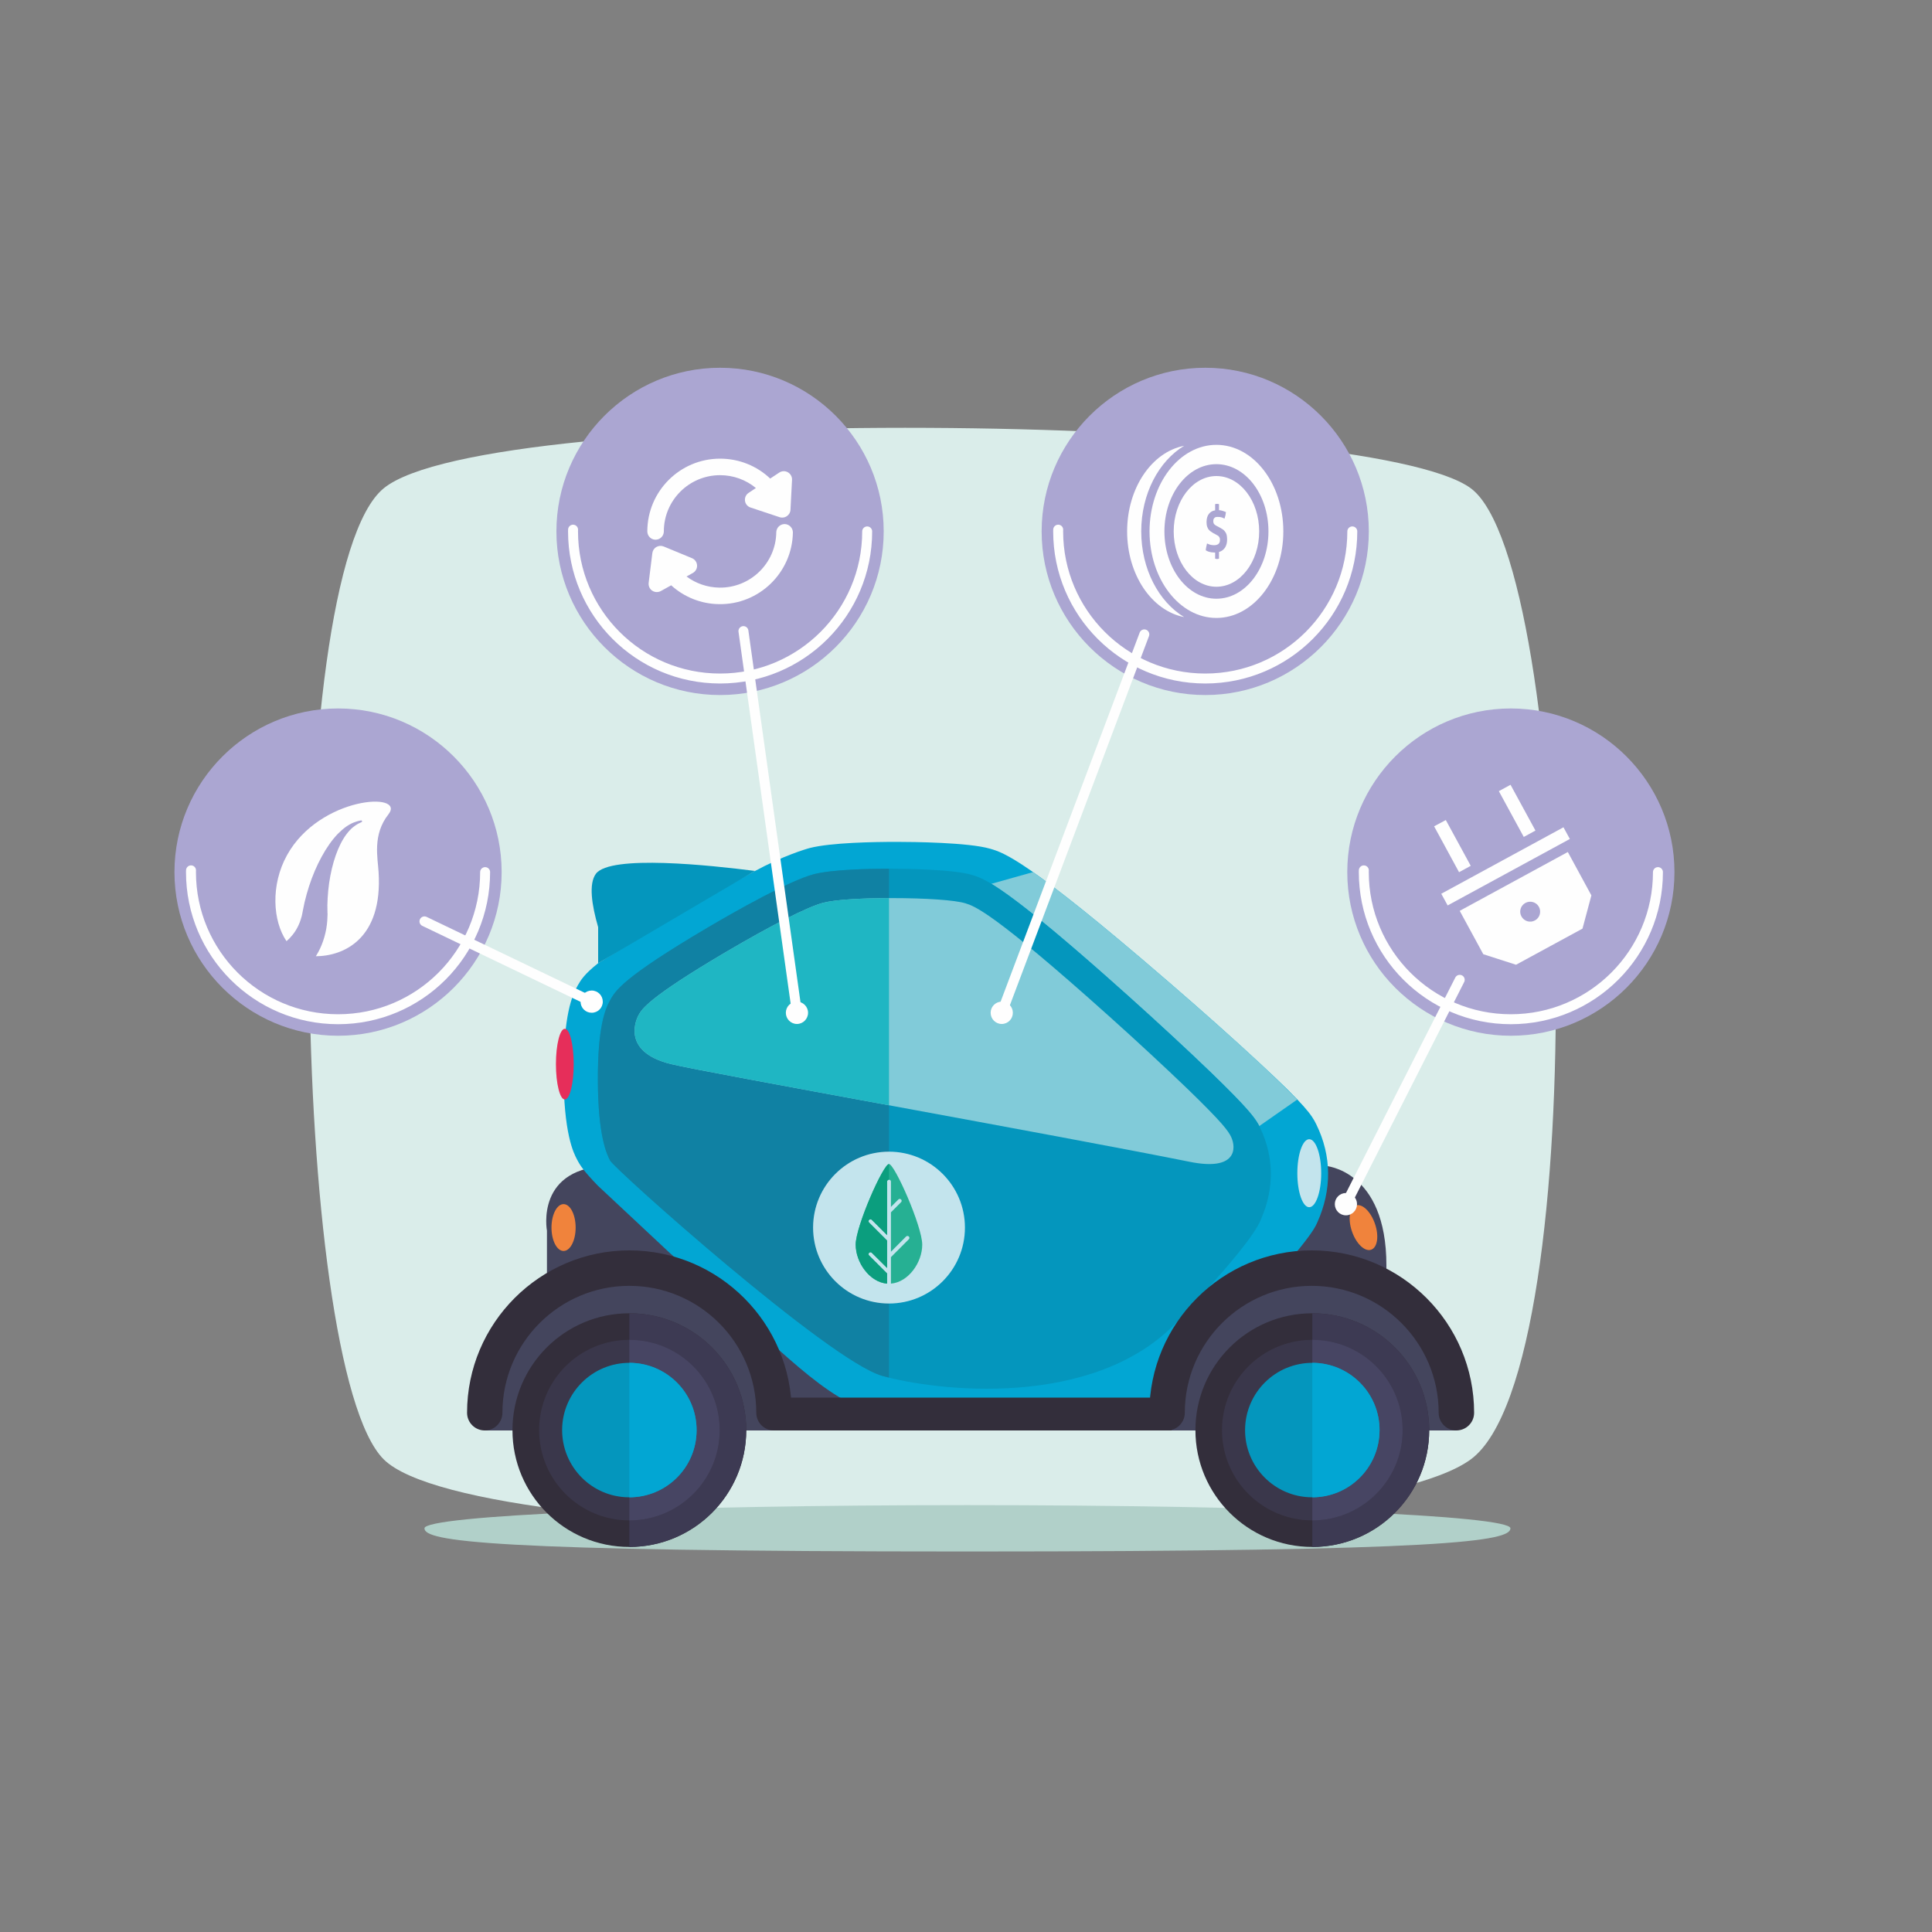 <?xml version="1.0" encoding="UTF-8"?>
<!DOCTYPE svg PUBLIC "-//W3C//DTD SVG 1.1//EN" "http://www.w3.org/Graphics/SVG/1.1/DTD/svg11.dtd">
<!-- Creator: CorelDRAW 2020 (64-Bit) -->
<svg xmlns="http://www.w3.org/2000/svg" xml:space="preserve" width="200px" height="200px" version="1.1" style="shape-rendering:geometricPrecision; text-rendering:geometricPrecision; image-rendering:optimizeQuality; fill-rule:evenodd; clip-rule:evenodd"
viewBox="0 0 200 200"
 xmlns:xlink="http://www.w3.org/1999/xlink"
 xmlns:xodm="http://www.corel.com/coreldraw/odm/2003">
 <rect x="0" y="0" width="200" height="200" fill="#808080" stroke="none"/>
 <defs>
  <style type="text/css">
   <![CDATA[
    .str1 {stroke:#FEFEFE;stroke-width:1.03;stroke-linecap:round;stroke-linejoin:round;stroke-miterlimit:10}
    .str0 {stroke:#FEFEFE;stroke-width:1.03;stroke-linecap:round;stroke-linejoin:round;stroke-miterlimit:4;stroke-dasharray:48.02 48.02}
    .fil19 {fill:none;fill-rule:nonzero}
    .fil18 {fill:#FEFEFE;fill-rule:nonzero}
    .fil14 {fill:#F0833C;fill-rule:nonzero}
    .fil7 {fill:#E62E5A;fill-rule:nonzero}
    .fil0 {fill:#DAEDEA;fill-rule:nonzero}
    .fil8 {fill:#C3E4ED;fill-rule:nonzero}
    .fil1 {fill:#B1D0C9;fill-rule:nonzero}
    .fil17 {fill:#ABA6D2;fill-rule:nonzero}
    .fil5 {fill:#81CBD9;fill-rule:nonzero}
    .fil9 {fill:#1FB6C3;fill-rule:nonzero}
    .fil15 {fill:#26B093;fill-rule:nonzero}
    .fil3 {fill:#02A6D3;fill-rule:nonzero}
    .fil16 {fill:#0B9E7E;fill-rule:nonzero}
    .fil4 {fill:#0496BD;fill-rule:nonzero}
    .fil6 {fill:#1081A3;fill-rule:nonzero}
    .fil2 {fill:#44455D;fill-rule:nonzero}
    .fil13 {fill:#474563;fill-rule:nonzero}
    .fil12 {fill:#3A374B;fill-rule:nonzero}
    .fil11 {fill:#3D3A53;fill-rule:nonzero}
    .fil10 {fill:#332E3B;fill-rule:nonzero}
   ]]>
  </style>
 </defs>
 <g id="Livello_x0020_1">
  <g id="_212266432">
   <path class="fil0" d="M152.26 151.07c-12.83,9.45 -102.86,9.65 -112.54,0 -9.68,-9.65 -10.81,-91.68 0,-100.52 10.8,-8.85 101.96,-7.84 112.54,0 10.58,7.84 12.83,91.07 0,100.52z"/>
   <path class="fil1" d="M156.36 158.21c0,1.32 -6.29,2.4 -56.21,2.4 -49.92,0 -56.21,-1.08 -56.21,-2.4 0,-1.33 25.17,-2.4 56.21,-2.4 31.04,0 56.21,1.07 56.21,2.4z"/>
   <path class="fil2" d="M56.62 148.08l0 -20.68c0,0 -1.28,-6.71 6.71,-6.71l73.87 0c0,0 6.32,0.4 6.32,10.31l0 17.08 -86.9 0z"/>
   <path class="fil3" d="M136.27 116.41c-0.48,-1 -1.15,-1.99 -5.85,-6.34 -2.68,-2.49 -6.09,-5.53 -9.6,-8.55 -14.54,-12.55 -16.9,-13.25 -18.32,-13.66 -2.21,-0.65 -7.97,-0.71 -9.68,-0.71 -2.42,0 -6.79,0.08 -8.97,0.63 -0.43,0.11 -2.81,0.82 -5.78,2.43 -6.52,3.53 -16.15,9.5 -16.15,9.5 -1.44,1.14 -1.8,1.76 -2.1,2.28 -0.63,1.07 -1.46,3.16 -1.48,8.95 -0.01,6.42 1.05,8.44 1.4,9.1 0.32,0.62 0.72,1.23 2.18,2.73l7.43 6.95c1.98,1.78 4.15,3.7 6.38,5.64 6.84,5.96 11.49,11.25 17.53,11.25 6.05,0 24.68,0 24.68,0 1.72,-1.53 4.35,-4.08 8.48,-8.42 8.9,-9.33 9.66,-11 9.94,-11.63 1.53,-3.39 1.5,-6.9 -0.09,-10.15z"/>
   <path class="fil4" d="M78.15 90.16c-4.51,-0.58 -14.97,-1.71 -16.46,0.29 -0.77,1.03 -0.43,3.25 0.23,5.53l0 3.73 16.23 -9.55z"/>
   <path class="fil5" d="M116.82 103.12c3.1,2.78 6.11,5.57 8.48,7.85 3.81,3.69 4.62,4.74 5.06,5.6l3.94 -2.75c-0.77,-0.76 -2.58,-2.55 -3.88,-3.75 -2.68,-2.49 -6.09,-5.53 -9.6,-8.55 -7.08,-6.11 -11.27,-9.41 -13.88,-11.24l-4.31 1.21c1.96,1.19 5.75,4.06 14.19,11.63z"/>
   <path class="fil4" d="M121.88 136.8c7.95,-8.44 8.46,-10.11 8.7,-10.69 1.34,-3.11 1.3,-6.33 -0.11,-9.32 -0.43,-0.92 -1.03,-1.82 -5.17,-5.82 -2.37,-2.28 -5.38,-5.07 -8.48,-7.85 -12.84,-11.52 -14.93,-12.16 -16.17,-12.54 -1.95,-0.6 -7.02,-0.65 -8.53,-0.65 -2.12,0 -5.96,0.07 -7.88,0.57 -2.51,0.66 -7.99,3.76 -11.03,5.55 -8.76,5.17 -9.52,6.52 -10.06,7.51 -0.55,0.98 -1.27,2.89 -1.26,8.21 0.01,5.9 0.95,7.75 1.26,8.36 0.45,0.89 22.65,20.71 28.15,22.29 5.39,1.54 21.9,3.59 30.58,-5.62z"/>
   <path class="fil6" d="M92.03 89.93c-2.14,0 -5.9,0.08 -7.79,0.57 -2.51,0.66 -7.99,3.76 -11.03,5.55 -8.76,5.17 -9.52,6.52 -10.06,7.51 -0.55,0.98 -1.27,2.89 -1.26,8.21 0.01,5.9 0.95,7.75 1.26,8.36 0.45,0.89 22.65,20.71 28.15,22.29 0.22,0.06 0.47,0.13 0.73,0.19l0 -52.68z"/>
   <path class="fil7" d="M59.39 110.16c0,2.02 -0.41,3.66 -0.92,3.66 -0.51,0 -0.92,-1.64 -0.92,-3.66 0,-2.02 0.41,-3.66 0.92,-3.66 0.51,0 0.92,1.64 0.92,3.66z"/>
   <path class="fil8" d="M136.77 121.45c0,1.95 -0.56,3.52 -1.24,3.52 -0.68,0 -1.23,-1.57 -1.23,-3.52 0,-1.94 0.55,-3.52 1.23,-3.52 0.68,0 1.24,1.58 1.24,3.52z"/>
   <path class="fil5" d="M127.45 117.7c-0.3,-0.62 -0.85,-1.43 -4.57,-5.03 -2.27,-2.18 -5.14,-4.85 -8.1,-7.5 -12.04,-10.8 -13.93,-11.38 -14.84,-11.66 -1.06,-0.33 -4.06,-0.54 -7.64,-0.54l-0.04 0c-3.3,0 -5.87,0.18 -7.06,0.49 -1.6,0.42 -5.29,2.29 -10.12,5.13 -7.98,4.71 -8.63,5.87 -8.98,6.5 -0.05,0.09 -2.08,3.74 3.39,5.07 3.73,0.9 40.09,7.38 53.67,10.11 4.89,0.99 4.82,-1.43 4.29,-2.57z"/>
   <path class="fil9" d="M92.03 92.97c-3.19,0.01 -5.67,0.18 -6.83,0.49 -1.6,0.42 -5.29,2.29 -10.12,5.13 -7.98,4.71 -8.63,5.87 -8.98,6.5 -0.05,0.09 -2.08,3.74 3.39,5.07 1.83,0.44 11.53,2.23 22.54,4.26l0 -21.45z"/>
   <path class="fil2" d="M120.82 148.08l29.94 0c0,0 -0.3,-15.73 -14.97,-15.73 -14.67,0 -14.97,15.73 -14.97,15.73z"/>
   <path class="fil10" d="M147.95 148.05c0,6.68 -5.42,12.09 -12.1,12.09 -6.68,0 -12.1,-5.41 -12.1,-12.09 0,-6.69 5.42,-12.1 12.1,-12.1 6.68,0 12.1,5.41 12.1,12.1z"/>
   <path class="fil11" d="M135.85 135.95l0 24.19c6.68,0 12.1,-5.41 12.1,-12.09 0,-6.69 -5.42,-12.1 -12.1,-12.1z"/>
   <path class="fil12" d="M145.2 148.05c0,5.16 -4.19,9.34 -9.35,9.34 -5.16,0 -9.35,-4.18 -9.35,-9.34 0,-5.17 4.19,-9.35 9.35,-9.35 5.16,0 9.35,4.18 9.35,9.35z"/>
   <path class="fil13" d="M135.85 138.7l0 18.69c5.16,0 9.35,-4.18 9.35,-9.34 0,-5.17 -4.19,-9.35 -9.35,-9.35z"/>
   <path class="fil4" d="M142.81 148.09c-0.03,3.85 -3.16,6.94 -7.01,6.91 -3.84,-0.02 -6.94,-3.16 -6.91,-7 0.03,-3.85 3.16,-6.94 7.01,-6.92 3.84,0.03 6.94,3.17 6.91,7.01z"/>
   <path class="fil3" d="M135.85 155c3.82,0 6.93,-3.08 6.96,-6.91 0.03,-3.84 -3.07,-6.98 -6.91,-7.01 -0.02,0 -0.03,0.01 -0.05,0.01l0 13.91z"/>
   <path class="fil10" d="M150.76 148.08c-1.01,0 -1.83,-0.82 -1.83,-1.83 0,-7.25 -5.9,-13.14 -13.14,-13.14 -7.24,0 -13.14,5.89 -13.14,13.14 0,1.01 -0.82,1.83 -1.83,1.83 -1.02,0 -1.84,-0.82 -1.84,-1.83 0,-9.27 7.54,-16.81 16.81,-16.81 9.27,0 16.81,7.54 16.81,16.81 0,1.01 -0.82,1.83 -1.84,1.83z"/>
   <polygon class="fil10" points="80.12,148.08 121.28,148.08 121.28,144.68 80.12,144.68 "/>
   <path class="fil2" d="M50.18 148.08l29.94 0c0,0 -0.29,-15.73 -14.97,-15.73 -14.67,0 -14.97,15.73 -14.97,15.73z"/>
   <path class="fil10" d="M77.25 148.05c0,6.68 -5.42,12.09 -12.1,12.09 -6.68,0 -12.1,-5.41 -12.1,-12.09 0,-6.69 5.42,-12.1 12.1,-12.1 6.68,0 12.1,5.41 12.1,12.1z"/>
   <path class="fil11" d="M65.15 135.95l0 24.19c6.68,0 12.1,-5.41 12.1,-12.09 0,-6.69 -5.42,-12.1 -12.1,-12.1z"/>
   <path class="fil12" d="M74.5 148.05c0,5.16 -4.18,9.34 -9.35,9.34 -5.16,0 -9.34,-4.18 -9.34,-9.34 0,-5.17 4.18,-9.35 9.34,-9.35 5.17,0 9.35,4.18 9.35,9.35z"/>
   <path class="fil13" d="M65.15 138.7l0 18.69c5.17,0 9.35,-4.18 9.35,-9.34 0,-5.17 -4.18,-9.35 -9.35,-9.35z"/>
   <path class="fil4" d="M72.11 148.09c-0.02,3.85 -3.16,6.94 -7.01,6.91 -3.84,-0.02 -6.93,-3.16 -6.91,-7 0.03,-3.85 3.17,-6.94 7.01,-6.92 3.85,0.03 6.94,3.17 6.91,7.01z"/>
   <path class="fil3" d="M65.15 155c3.82,0 6.94,-3.08 6.96,-6.91 0.03,-3.84 -3.06,-6.98 -6.91,-7.01 -0.02,0 -0.03,0.01 -0.05,0.01l0 13.91z"/>
   <path class="fil10" d="M80.12 148.08c-1.01,0 -1.83,-0.82 -1.83,-1.83 0,-7.25 -5.89,-13.14 -13.14,-13.14 -7.24,0 -13.14,5.89 -13.14,13.14 0,1.01 -0.82,1.83 -1.83,1.83 -1.01,0 -1.83,-0.82 -1.83,-1.83 0,-9.27 7.54,-16.81 16.8,-16.81 9.27,0 16.81,7.54 16.81,16.81 0,1.01 -0.82,1.83 -1.84,1.83z"/>
   <path class="fil14" d="M59.59 127.08c0,1.34 -0.56,2.42 -1.25,2.42 -0.69,0 -1.25,-1.08 -1.25,-2.42 0,-1.34 0.56,-2.43 1.25,-2.43 0.69,0 1.25,1.09 1.25,2.43z"/>
   <path class="fil14" d="M142.33 126.67c0.44,1.26 0.27,2.47 -0.39,2.7 -0.65,0.23 -1.54,-0.61 -1.98,-1.88 -0.44,-1.26 -0.27,-2.47 0.39,-2.7 0.65,-0.23 1.54,0.61 1.98,1.88z"/>
   <path class="fil8" d="M99.89 127.08c0,4.34 -3.52,7.86 -7.86,7.86 -4.34,0 -7.86,-3.52 -7.86,-7.86 0,-4.34 3.52,-7.86 7.86,-7.86 4.34,0 7.86,3.52 7.86,7.86z"/>
   <path class="fil15" d="M92.03 120.5c-0.59,0 -3.45,6.45 -3.45,8.35 0,1.84 1.44,3.88 3.25,4.03l0 -1.05 -1.86 -1.86c-0.08,-0.08 -0.08,-0.21 0,-0.28 0.08,-0.08 0.2,-0.08 0.28,0l1.58 1.57 0 -2.84 -1.86 -1.86c-0.08,-0.08 -0.08,-0.2 0,-0.28 0.08,-0.08 0.2,-0.08 0.28,0l1.58 1.58 0 -5.54c0,-0.11 0.09,-0.2 0.2,-0.2 0.11,0 0.2,0.09 0.2,0.2l0 2.62 0.77 -0.77c0.07,-0.08 0.2,-0.08 0.28,0 0.08,0.08 0.08,0.2 0,0.28l-1.05 1.05 0 4.08 1.57 -1.58c0.08,-0.07 0.21,-0.07 0.28,0 0.08,0.08 0.08,0.21 0,0.29l-1.85 1.85 0 2.74c1.81,-0.15 3.24,-2.19 3.24,-4.03 0,-1.9 -2.86,-8.35 -3.44,-8.35z"/>
   <path class="fil16" d="M88.6 129.2c0.01,0.11 0.03,0.22 0.05,0.33 0,0.01 0,0.02 0,0.02 0.02,0.11 0.05,0.22 0.07,0.32 0.01,0.01 0.01,0.02 0.01,0.03 0.03,0.11 0.06,0.21 0.1,0.31 0,0.01 0.01,0.03 0.01,0.04 0.04,0.1 0.08,0.2 0.12,0.3 0.01,0.01 0.01,0.02 0.02,0.03 0.04,0.1 0.09,0.2 0.14,0.29 0.01,0.02 0.02,0.03 0.02,0.04 0.06,0.09 0.11,0.19 0.17,0.28 0.01,0.01 0.01,0.02 0.02,0.03 0.06,0.09 0.12,0.18 0.19,0.26 0,0.01 0.01,0.02 0.02,0.03 0.07,0.09 0.14,0.17 0.21,0.25 0.01,0.01 0.01,0.02 0.02,0.02 0.07,0.09 0.15,0.16 0.23,0.24 0.01,0 0.01,0.01 0.02,0.01 0.08,0.08 0.16,0.15 0.25,0.22 0,0 0.01,0 0.01,0 0.09,0.07 0.18,0.14 0.28,0.19 0,0.01 0,0.01 0,0.01 0.39,0.24 0.82,0.39 1.27,0.43l0 -1.05 -1.86 -1.86c-0.08,-0.08 -0.08,-0.21 0,-0.28 0.08,-0.08 0.2,-0.08 0.28,0l1.58 1.57 0 -2.84 -1.86 -1.86c-0.08,-0.08 -0.08,-0.2 0,-0.28 0.08,-0.08 0.2,-0.08 0.28,0l1.58 1.58 0 -5.54c0,-0.11 0.09,-0.2 0.2,-0.2l0 -1.62c-0.59,0 -3.45,6.45 -3.45,8.35 0,0.11 0.01,0.23 0.02,0.34 0,0 0,0.01 0,0.01z"/>
   <path class="fil17" d="M35 73.34c-9.34,0 -16.94,7.6 -16.94,16.94 0,9.34 7.6,16.94 16.94,16.94 9.34,0 16.93,-7.6 16.93,-16.94 0,-9.34 -7.59,-16.94 -16.93,-16.94z"/>
   <path class="fil18" d="M29.72 88.51c-1.74,3.13 -1.47,6.87 -0.06,8.92 0.19,-0.16 0.4,-0.37 0.6,-0.62 0.39,-0.47 0.75,-1.12 0.96,-1.92 0.02,-0.1 0.06,-0.2 0.07,-0.31 0.03,-0.12 0.05,-0.24 0.07,-0.36 0.05,-0.24 0.11,-0.56 0.17,-0.82 0.13,-0.56 0.29,-1.11 0.46,-1.65 0.35,-1.08 0.79,-2.12 1.3,-3.05 0.5,-0.93 1.08,-1.75 1.67,-2.37 0.3,-0.3 0.6,-0.56 0.88,-0.76 0.29,-0.2 0.56,-0.34 0.79,-0.43 0.23,-0.09 0.42,-0.14 0.54,-0.17 0.13,-0.03 0.2,-0.04 0.2,-0.04 0.05,-0.01 0.1,0.02 0.11,0.07 0.01,0.05 -0.02,0.09 -0.05,0.11l-0.01 0c0,0 -0.06,0.03 -0.17,0.08 -0.11,0.04 -0.27,0.13 -0.46,0.26 -0.18,0.12 -0.39,0.29 -0.6,0.52 -0.21,0.23 -0.43,0.51 -0.63,0.84 -0.4,0.65 -0.75,1.48 -1.02,2.41 -0.27,0.93 -0.46,1.94 -0.56,2.96 -0.05,0.51 -0.08,1.02 -0.09,1.52 0,0.26 0.01,0.45 0.01,0.73l0 0.1c0.01,0.01 0,0.05 0.01,0.03l0 0.06 -0.01 0.22c0,0.15 -0.01,0.3 -0.02,0.45 -0.08,1.19 -0.43,2.32 -0.9,3.21 -0.09,0.17 -0.18,0.33 -0.28,0.49 2.9,-0.02 6.94,-1.81 6.49,-8.74 -0.09,-1.46 -0.64,-3.85 1.02,-5.95 1.85,-2.36 -7.1,-1.88 -10.49,4.21z"/>
   <path class="fil17" d="M74.54 38.07c-9.34,0 -16.94,7.6 -16.94,16.94 0,9.34 7.6,16.94 16.94,16.94 9.34,0 16.94,-7.6 16.94,-16.94 0,-9.34 -7.6,-16.94 -16.94,-16.94z"/>
   <path class="fil18" d="M67.86 55.87c0.48,0 0.86,-0.39 0.86,-0.86 0,-3.21 2.61,-5.82 5.82,-5.82 1.38,0 2.68,0.48 3.71,1.33l-0.75 0.5c-0.28,0.18 -0.42,0.5 -0.38,0.82 0.04,0.33 0.27,0.6 0.58,0.7l3.01 1c0.08,0.03 0.17,0.04 0.27,0.04 0.17,0 0.33,-0.05 0.48,-0.15 0.22,-0.15 0.36,-0.39 0.37,-0.66l0.16 -3.09c0.02,-0.32 -0.15,-0.63 -0.43,-0.79 -0.28,-0.16 -0.62,-0.15 -0.89,0.03l-0.94 0.62c-1.38,-1.31 -3.22,-2.06 -5.19,-2.06 -4.15,0 -7.53,3.38 -7.53,7.53 0,0.47 0.38,0.86 0.85,0.86z"/>
   <path class="fil18" d="M81.23 54.25c-0.47,0 -0.86,0.37 -0.87,0.85 -0.04,3.21 -2.69,5.78 -5.9,5.73 -1.24,-0.02 -2.42,-0.43 -3.39,-1.15l0.66 -0.37c0.28,-0.16 0.45,-0.47 0.43,-0.79 -0.02,-0.33 -0.23,-0.62 -0.53,-0.74l-2.93 -1.21c-0.25,-0.1 -0.53,-0.08 -0.76,0.06 -0.23,0.13 -0.38,0.37 -0.41,0.63l-0.38 3.07c-0.04,0.32 0.1,0.64 0.37,0.82 0.14,0.09 0.3,0.14 0.46,0.14 0.15,0 0.3,-0.03 0.44,-0.11l1.06 -0.59c1.33,1.21 3.09,1.93 4.95,1.95 4.15,0.07 7.58,-3.26 7.65,-7.42 0,-0.47 -0.38,-0.86 -0.85,-0.87z"/>
   <path class="fil17" d="M124.77 38.07c-9.34,0 -16.94,7.6 -16.94,16.94 0,9.34 7.6,16.94 16.94,16.94 9.34,0 16.93,-7.6 16.93,-16.94 0,-9.34 -7.59,-16.94 -16.93,-16.94z"/>
   <path class="fil18" d="M125.92 61.98c-2.97,0 -5.38,-3.12 -5.38,-6.97 0,-3.85 2.41,-6.96 5.38,-6.96 2.98,0 5.39,3.11 5.39,6.96 0,3.85 -2.41,6.97 -5.39,6.97zm0 -15.93c-3.82,0 -6.92,4.01 -6.92,8.96 0,4.95 3.1,8.96 6.92,8.96 3.83,0 6.93,-4.01 6.93,-8.96 0,-4.95 -3.1,-8.96 -6.93,-8.96z"/>
   <path class="fil18" d="M126.82 56.68c-0.15,0.22 -0.35,0.38 -0.63,0.46l0 0.69c-0.06,0.02 -0.13,0.04 -0.2,0.04 -0.06,0 -0.13,-0.02 -0.2,-0.04l0 -0.63 -0.04 0c-0.1,0 -0.19,-0.01 -0.27,-0.02 -0.08,0 -0.15,-0.02 -0.23,-0.04 -0.07,-0.01 -0.14,-0.04 -0.21,-0.06 -0.07,-0.03 -0.15,-0.07 -0.22,-0.11 0.01,-0.11 0.02,-0.23 0.05,-0.35 0.02,-0.11 0.05,-0.23 0.08,-0.36 0.13,0.06 0.26,0.11 0.37,0.14 0.11,0.02 0.23,0.04 0.36,0.04 0.2,0 0.35,-0.05 0.45,-0.13 0.11,-0.09 0.16,-0.23 0.16,-0.42 0,-0.09 -0.01,-0.17 -0.04,-0.23 -0.03,-0.07 -0.07,-0.12 -0.11,-0.16 -0.05,-0.03 -0.1,-0.07 -0.15,-0.1 -0.06,-0.02 -0.11,-0.06 -0.16,-0.09l-0.25 -0.13c-0.1,-0.06 -0.19,-0.12 -0.27,-0.18 -0.09,-0.06 -0.16,-0.14 -0.22,-0.22 -0.06,-0.09 -0.1,-0.19 -0.14,-0.3 -0.03,-0.12 -0.05,-0.26 -0.05,-0.43 0,-0.36 0.08,-0.64 0.24,-0.85 0.16,-0.2 0.37,-0.33 0.65,-0.37l0 -0.64c0.06,-0.02 0.13,-0.03 0.2,-0.03 0.06,0 0.13,0.01 0.2,0.03l0 0.62c0.13,0.01 0.24,0.03 0.36,0.07 0.11,0.03 0.23,0.08 0.36,0.13 -0.02,0.23 -0.07,0.46 -0.15,0.68 -0.05,-0.02 -0.09,-0.04 -0.14,-0.07 -0.05,-0.02 -0.1,-0.04 -0.15,-0.06 -0.06,-0.01 -0.12,-0.03 -0.19,-0.04 -0.06,-0.01 -0.14,-0.01 -0.23,-0.01 -0.05,0 -0.1,0 -0.16,0.01 -0.05,0.01 -0.1,0.03 -0.14,0.07 -0.04,0.03 -0.08,0.07 -0.11,0.13 -0.03,0.06 -0.04,0.13 -0.04,0.22 0,0.08 0.01,0.15 0.03,0.21 0.02,0.05 0.05,0.1 0.09,0.14 0.04,0.04 0.08,0.07 0.13,0.1 0.04,0.02 0.09,0.05 0.13,0.07l0.28 0.15c0.12,0.07 0.23,0.13 0.32,0.19 0.1,0.07 0.18,0.15 0.24,0.24 0.07,0.08 0.12,0.19 0.16,0.32 0.03,0.13 0.05,0.3 0.05,0.49 0,0.33 -0.07,0.6 -0.21,0.83zm-8.68 -1.67c0,-3.9 1.82,-7.28 4.44,-8.86 -3.34,0.64 -5.9,4.36 -5.9,8.86 0,4.5 2.56,8.22 5.9,8.87 -2.62,-1.58 -4.44,-4.96 -4.44,-8.87zm7.78 -5.73c-2.44,0 -4.42,2.57 -4.42,5.73 0,3.16 1.98,5.73 4.42,5.73 2.45,0 4.43,-2.57 4.43,-5.73 0,-3.16 -1.98,-5.73 -4.43,-5.73z"/>
   <path class="fil17" d="M156.4 73.34c-9.34,0 -16.93,7.6 -16.93,16.94 0,9.34 7.59,16.94 16.93,16.94 9.34,0 16.94,-7.6 16.94,-16.94 0,-9.34 -7.6,-16.94 -16.94,-16.94z"/>
   <polygon class="fil18" points="162.51,86.85 149.86,93.73 149.2,92.52 161.85,85.64 "/>
   <path class="fil18" d="M158.9 95.28c-0.5,0.28 -1.13,0.09 -1.4,-0.41 -0.28,-0.5 -0.09,-1.13 0.41,-1.4 0.5,-0.27 1.13,-0.09 1.4,0.41 0.27,0.5 0.09,1.13 -0.41,1.4zm-7.79 -0.99l2.44 4.49 3.39 1.09 6.88 -3.74 0.92 -3.44 -2.44 -4.49 -11.19 6.09z"/>
   <polygon class="fil18" points="149.67,84.89 148.46,85.54 151.04,90.29 152.25,89.63 "/>
   <polygon class="fil18" points="156.37,81.24 155.16,81.9 157.74,86.64 158.95,85.98 "/>
   <path class="fil19 str0" d="M50.22 90.28c0,8.41 -6.82,15.23 -15.22,15.23 -8.41,0 -15.23,-6.82 -15.23,-15.23 0,-8.41 6.82,-15.22 15.23,-15.22 8.4,0 15.22,6.81 15.22,15.22z"/>
   <path class="fil19 str0" d="M89.77 55.01c0,8.41 -6.82,15.23 -15.23,15.23 -8.41,0 -15.22,-6.82 -15.22,-15.23 0,-8.41 6.81,-15.22 15.22,-15.22 8.41,0 15.23,6.81 15.23,15.22z"/>
   <path class="fil19 str0" d="M139.99 55.01c0,8.41 -6.81,15.23 -15.22,15.23 -8.41,0 -15.23,-6.82 -15.23,-15.23 0,-8.41 6.82,-15.22 15.23,-15.22 8.41,0 15.22,6.81 15.22,15.22z"/>
   <path class="fil19 str0" d="M171.63 90.28c0,8.41 -6.82,15.23 -15.23,15.23 -8.41,0 -15.22,-6.82 -15.22,-15.23 0,-8.41 6.81,-15.22 15.22,-15.22 8.41,0 15.23,6.81 15.23,15.22z"/>
   <line class="fil19 str1" x1="43.94" y1="95.38" x2="61.25" y2= "103.69" />
   <path class="fil18" d="M62.4 103.69c0,0.64 -0.51,1.15 -1.15,1.15 -0.64,0 -1.15,-0.51 -1.15,-1.15 0,-0.63 0.51,-1.15 1.15,-1.15 0.64,0 1.15,0.52 1.15,1.15z"/>
   <line class="fil19 str1" x1="76.96" y1="65.33" x2="82.5" y2= "104.84" />
   <path class="fil18" d="M83.65 104.84c0,0.64 -0.52,1.16 -1.15,1.16 -0.64,0 -1.15,-0.52 -1.15,-1.16 0,-0.63 0.51,-1.15 1.15,-1.15 0.63,0 1.15,0.52 1.15,1.15z"/>
   <line class="fil19 str1" x1="151.11" y1="101.43" x2="139.33" y2= "124.65" />
   <path class="fil18" d="M138.18 124.65c0,0.64 0.51,1.16 1.15,1.16 0.64,0 1.15,-0.52 1.15,-1.16 0,-0.63 -0.51,-1.15 -1.15,-1.15 -0.64,0 -1.15,0.52 -1.15,1.15z"/>
   <line class="fil19 str1" x1="118.46" y1="65.67" x2="103.7" y2= "104.84" />
   <path class="fil18" d="M102.55 104.84c0,0.64 0.51,1.16 1.15,1.16 0.64,0 1.15,-0.52 1.15,-1.16 0,-0.63 -0.51,-1.15 -1.15,-1.15 -0.64,0 -1.15,0.52 -1.15,1.15z"/>
  </g>
 </g>
</svg>
